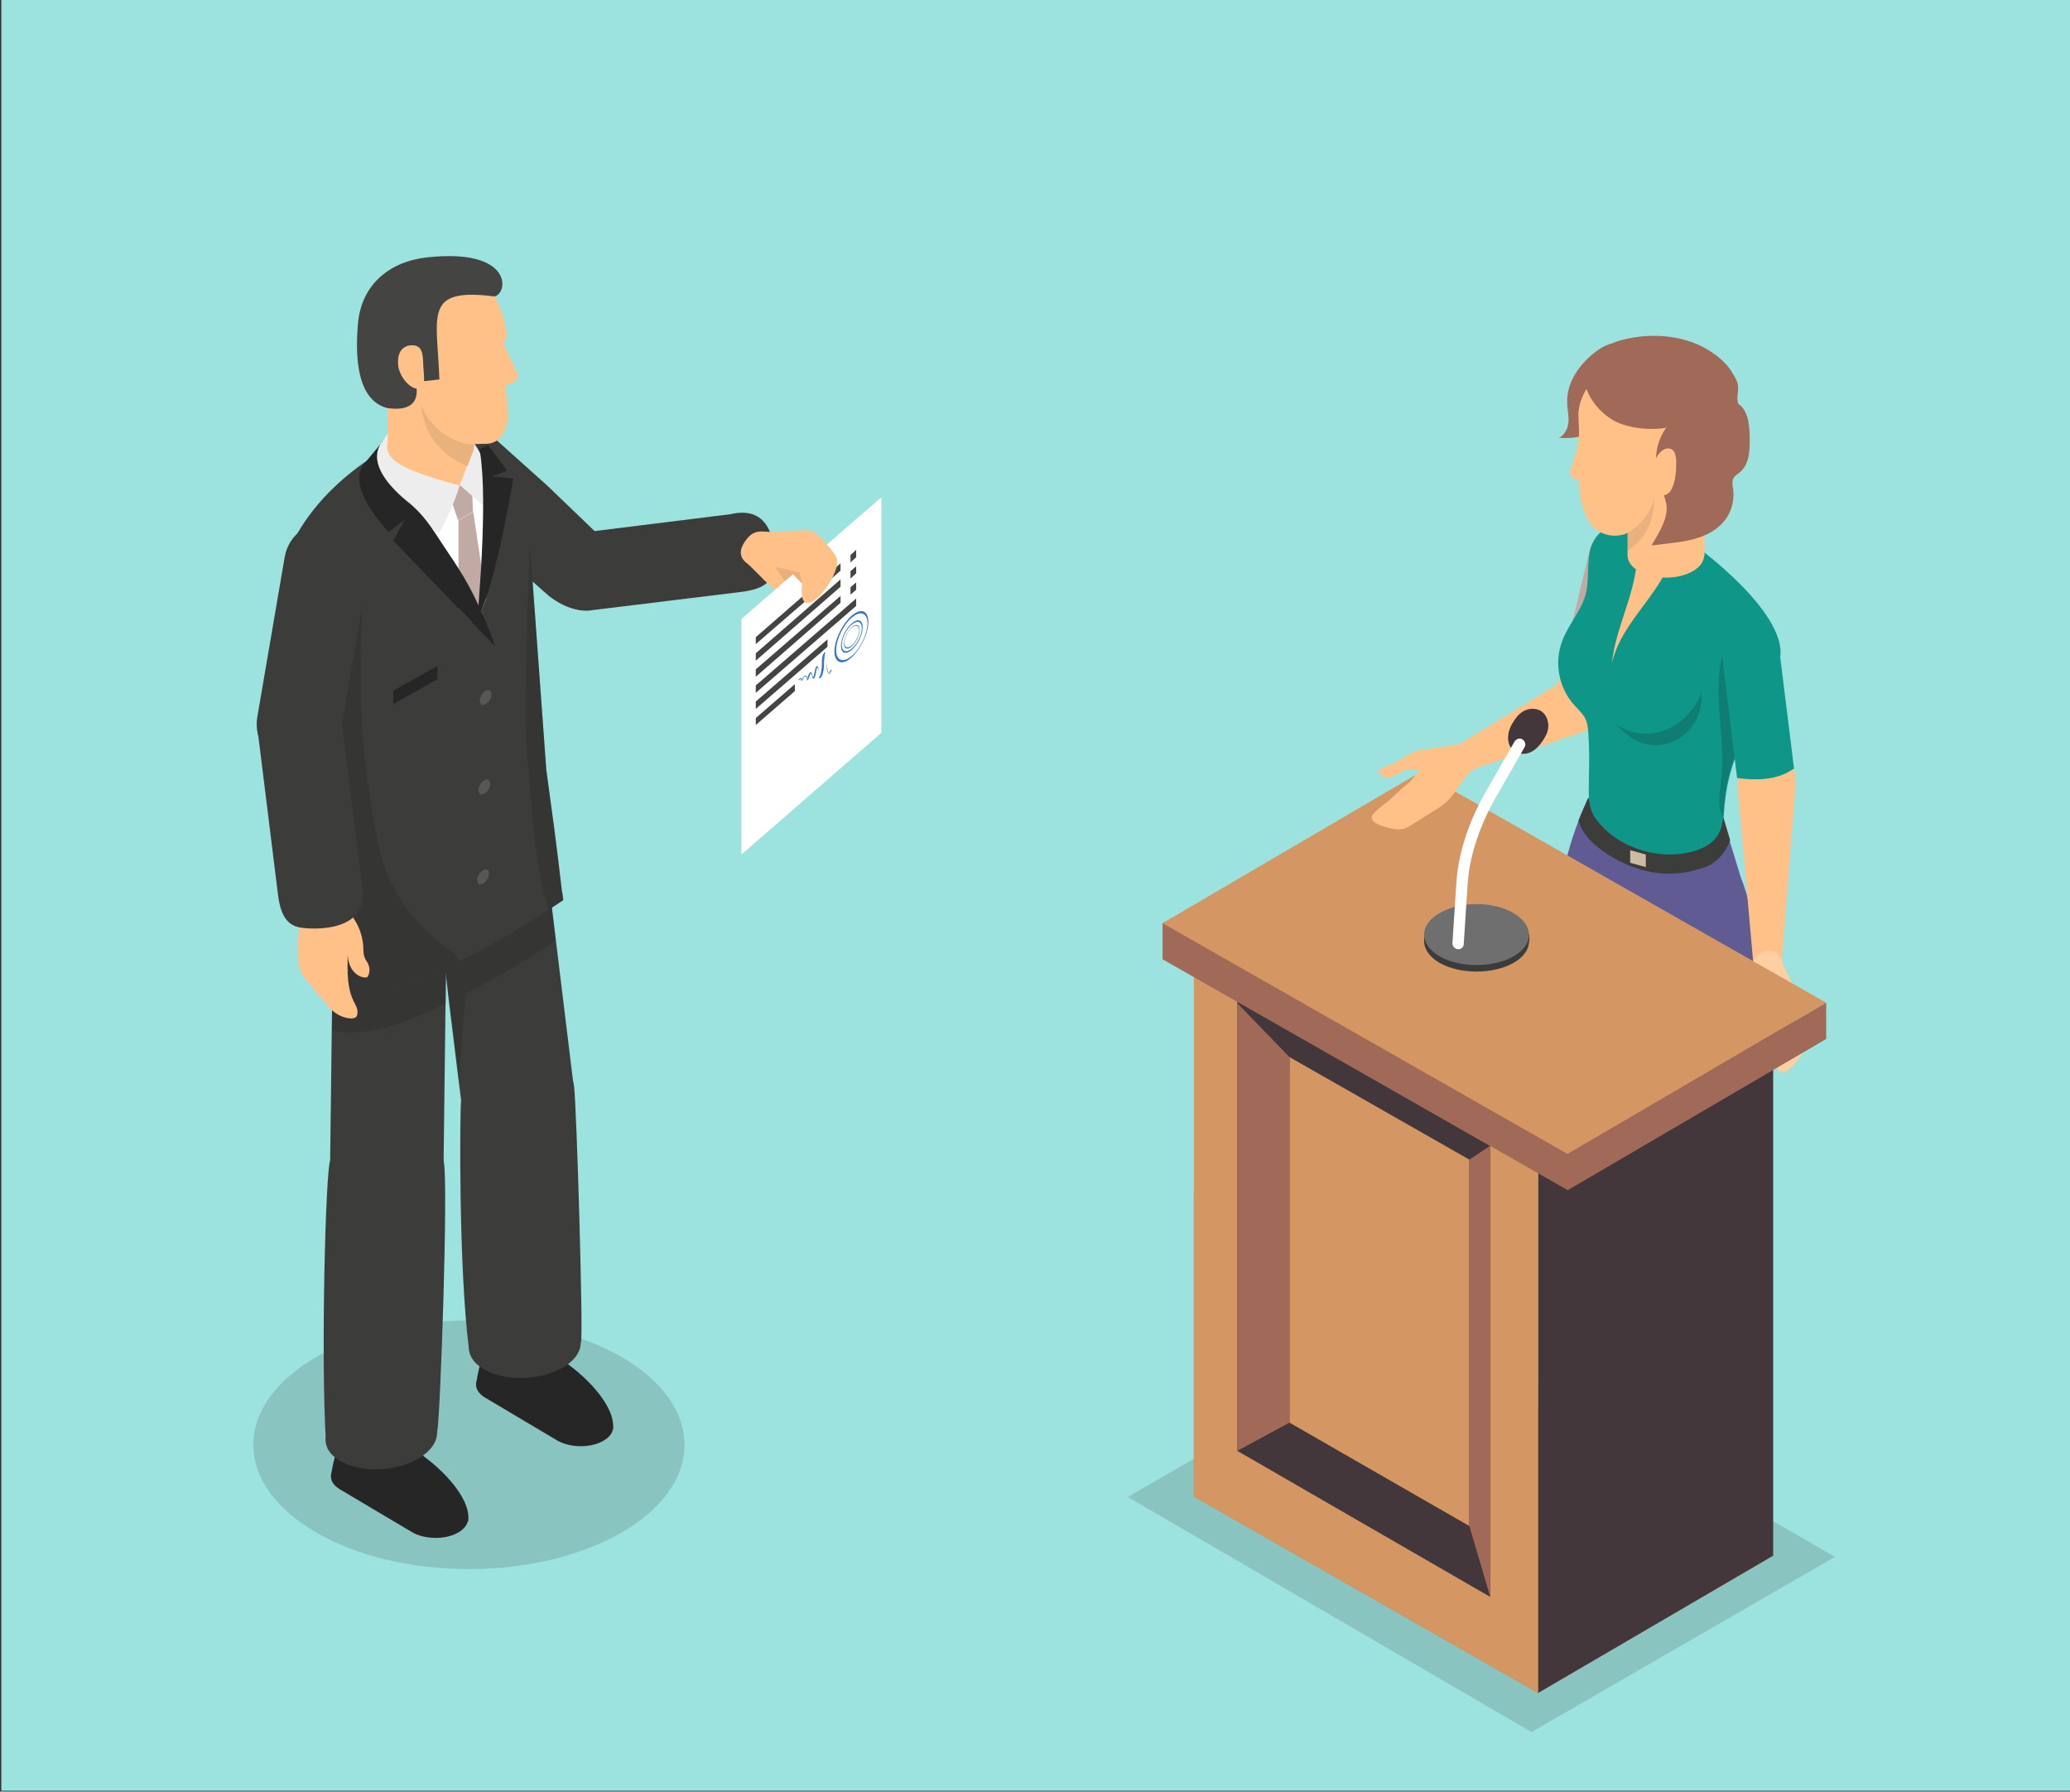 <?xml version="1.0" encoding="utf-8"?>
<!-- Generator: Adobe Illustrator 22.0.0, SVG Export Plug-In . SVG Version: 6.00 Build 0)  -->
<svg version="1.1" xmlns="http://www.w3.org/2000/svg" xmlns:xlink="http://www.w3.org/1999/xlink" x="0px" y="0px"
	 viewBox="0 0 476.3 412.2" style="enable-background:new 0 0 476.3 412.2;" xml:space="preserve">
<rect x="0" y="0" width="476.3" height="412.2" fill="#333333" stroke="none"/>
<style type="text/css">
	.st0{fill:#9CE2DE;}
	.st1{opacity:0.15;fill:#1D1D1B;}
	.st2{fill:#3C3C3B;}
	.st3{fill:#262626;}
	.st4{opacity:0.2;fill:#1D1D1B;}
	.st5{fill:#FFFFFF;}
	.st6{fill:#C1AAA4;}
	.st7{fill:#EDEDED;}
	.st8{fill:#575756;}
	.st9{fill:#FFC187;}
	.st10{fill:#444443;}
	.st11{fill:#2F79C6;}
	.st12{opacity:0.1;fill:#1D1D1B;}
	.st13{opacity:0.1;fill:#21211F;}
	.st14{opacity:0.15;}
	.st15{fill:#1D1D1B;}
	.st16{fill:#615B93;}
	.st17{fill:#94211B;}
	.st18{fill:#E6332A;}
	.st19{fill:#006A85;}
	.st20{fill:#0E9688;}
	.st21{fill:#FFCEA1;}
	.st22{fill:#CBBBA0;}
	.st23{fill:#B17F4A;}
	.st24{fill:#44373C;}
	.st25{fill:#D49763;}
	.st26{fill:#A16958;}
	.st27{fill:#706F6F;}
</style>
<g id="Capa_2">
	<rect x="0.3" class="st0" width="476" height="412"/>
</g>
<g id="Capa_1">
	<g>
		<ellipse class="st1" cx="107.9" cy="332.4" rx="49.6" ry="28.6"/>
		<g>
			<path class="st2" d="M176.7,121.4c2,3.7,1.3,9.2,1.3,9.2c-0.3,3.6-2.7,5-7.6,5.6l-34.3,4.2c-0.4,0.1-0.8,0.1-1.3,0.1
				c0,0-0.1,0-0.1,0c-4.4-0.1-8.1-3.4-8.7-7.9c-0.2-1.9,0.1-3.7,0.9-5.2c0.2-0.3,0.3-0.6,0.5-0.9c1.4-2.1,3.7-3.6,6.4-3.9l1.3-0.2
				l33-4.1C172.8,117.2,175.3,118.9,176.7,121.4z"/>
			<path class="st2" d="M138.6,123.9l-12.7-12.2l-11.5-10.3c-3.9-3.5-9.9-3.2-13.4,0.7c-3.5,3.9-3.2,9.8,0.7,13.3l24.7,21.8
				c7.4,5.5,11.8,2.7,14.4,0C144.3,133.6,142.5,127.4,138.6,123.9z"/>
			<g>
				<path class="st3" d="M78.4,336.6c-3,1.7-3,4.4-0.1,6.1l16.5,9.8c2.9,1.7,7.7,1.8,10.6,0.1l0,0c3-1.7,3-4.4,0.1-6.1l-16.5-9.8
					C86.1,335,81.4,335,78.4,336.6L78.4,336.6z"/>
				<path class="st3" d="M94.3,327.1L82,325.8c-2.7,3.5-5,7.5-5.8,13.6l31.5,10.7c0.8-4.3-4.1-10.5-10-14.9
					C95.2,333.4,96.5,329.5,94.3,327.1z"/>
			</g>
			<g>
				<path class="st3" d="M111.8,315.5c-3,1.7-3,4.4-0.1,6.1l16.5,9.8c2.9,1.7,7.7,1.8,10.6,0.1l0,0c3-1.7,3-4.4,0.1-6.1l-16.5-9.8
					C119.5,313.9,114.7,313.8,111.8,315.5L111.8,315.5z"/>
				<path class="st3" d="M127.6,305.9l-12.2-1.3c-2.7,3.5-5,7.5-5.8,13.6L141,329c0.8-4.3-4.1-10.5-10-14.9
					C128.5,312.3,129.8,308.4,127.6,305.9z"/>
			</g>
			<polygon class="st2" points="132,249.9 106.1,253.1 105.4,247.6 103.3,230.5 102.6,224.3 102.4,222.8 101.5,215.5 99.4,198.4 
				97.7,184.9 123.6,181.7 127,208.9 127.9,216.3 			"/>
			<path class="st4" d="M110.4,210.4c-1.3,3.1-2,6.4-2.5,9.7c-1.8,0.9-3.7,1.8-5.5,2.7l-0.9-7.3c0.4-0.3,0.8-0.5,1.1-0.7
				C105.2,213.4,107.8,211.9,110.4,210.4z"/>
			<path class="st2" d="M129.5,303.7c5.2,2.6,5.5,7.3,0.7,10.5c-4.8,3.2-13,3.8-18.2,1.2c-5.2-2.6-5.5-7.3-0.7-10.5
				C116.1,301.6,124.3,301.1,129.5,303.7z"/>
			<path class="st2" d="M107.9,310.4c-2.4-19-2.1-54.7-1.8-57.3c0.3-2.8,1.9-11.8,4-13.6c3-2.5,6.6-4.9,10.5-4.6
				c4.7,0.3,10.9,10.4,11.5,15.1c0.6,5.2,2.1,56,1.6,58.7c-0.5,2.8-4.8-0.6-7.4,0.5L107.9,310.4z"/>
			
				<rect x="55" y="219.6" transform="matrix(1.228173e-02 -1 1 1.228173e-02 -144.305 319.201)" class="st2" width="68.8" height="26.1"/>
			<path class="st2" d="M129.6,207.1c0,0-1.2,0.8-3.3,2.2c-3.9,2.5-10.8,6.9-18.4,10.8c-0.7,0.4-1.4,0.7-2.2,1.1
				c-1.1,0.6-2.2,1.1-3.4,1.6c-12.8,5.9-25.8,9.3-29,0.4c-0.5-1.3-0.7-3-0.7-4.9L71,179.8l-2.5-57.2c4.4-7.5,11.1-13.9,19.8-19.1
				c14.5-8.7,29.8-0.4,33,14.8c0,0,0,0,0,0c0.4,2,0.6,4.1,0.6,6.4l0.1,1.5l3.7,50.9c1.1,8.1,2.4,17.3,3.6,28c0,0,0,0,0,0
				C129.5,205.7,129.5,206.4,129.6,207.1z"/>
			<path class="st2" d="M96.3,324.4c5.3,2.4,5.7,7.1,1,10.5c-4.7,3.4-12.8,4.2-18.1,1.7c-5.3-2.4-5.7-7.1-1-10.5
				C82.9,322.8,91,322,96.3,324.4z"/>
			<path class="st2" d="M75,331.8c-1.2-19.1-0.1-62.7,1-64.9c1.2-2.5,3-5.2,5.3-6.9c3.1-2.3,6.9-4.5,10.7-4c4.7,0.6,9,6.6,10.1,11.2
				c1.1,4.6-0.8,59.4-1.5,62.1c-0.7,2.7-0.6,2.6-3.3,3.5L75,331.8z"/>
			<path class="st5" d="M99.3,127.3l-3.2-9.8l0-1.4l14.8-9.3l0.5-0.3c2.1,4,1.9,8.6,2.9,14.7c-1.1,5.4-2.3,10.2-3.9,14.6l-0.5,3
				C110,139.1,99.3,127.3,99.3,127.3z"/>
			<polygon class="st6" points="108.8,117.8 105.4,119.7 103,112.6 108.6,110.5 			"/>
			<path class="st7" d="M89.2,99.7c-0.9,1.7-3.4,4.6-4.1,5.9c-0.5,0.8-0.4,1.7-0.1,2.7c0.9,2.9,2.5,4.6,4.9,6.4
				c3.6,2.8,7.3,5.5,11.1,8c2-3.5,3.6-7.2,4.8-11.1c2.1,1.8,4.1,3.6,6.2,5.4c0.3-3.2,0.4-6.4-0.3-9.5c-0.8-3.1-2.5-6.1-5.2-7.8
				c-2.4-1.5-5.3-1.9-8-1.6c-2.8,0.2-5.4,1.1-8.1,1.9C89.7,100.3,89.5,99.2,89.2,99.7z"/>
			<path class="st6" d="M110.7,140.6c0.1,0.3,0.3,0.6,0.4,0.9l-2.5,1.7l-3.1-3.2l0-9.2l0-11.1l3.4-1.9l1.9,12.7l1.1,7.3L110.7,140.6
				z"/>
			<path class="st3" d="M88.1,101.5l-0.4,0.5C87.9,101.7,88,101.5,88.1,101.5z"/>
			<path class="st3" d="M113.9,148.7l-5.3-5.5l-3.1-3.2l-9-9.4l-6-6.2l2.6-4.8l-3.7,2.8c-6.1-6.7-8.7-12.8-5.1-16.3l3.4-4.1
				c-1,1.4-3.2,5.9,6.3,13.6c0.8,0.6,1.5,1.3,2.2,2c2.8,2.9,4.6,6.2,8.6,12.1c0.2,0.4,0.5,0.7,0.7,1.1c1.8,2.8,3.4,5.8,4.6,8.5
				c0.2,0.5,0.4,0.9,0.6,1.3c0.1,0.3,0.3,0.6,0.4,0.9C112.9,145.5,113.9,148.5,113.9,148.7z"/>
			<path class="st3" d="M118.1,110.1c0,0-0.9,5.3-2.2,11.7c-1.1,5.4-2.6,11.5-4.1,16l-1.1,2.8c-0.3,0.6-0.6,1.2-0.9,1.7
				c0.1-1,0.2-2,0.3-3c0.2-2.8,0.4-5.7,0.6-8.7c0.5-8.8,0.7-17.9,0.1-23.7c-0.1-1.4-0.3-2.7-0.5-3.6l2-0.9l4.4,5.9l-3.7,1.4
				C114,109.6,118.1,110.1,118.1,110.1z"/>
			<path class="st4" d="M127.9,216.3l-0.9-7.5c-3.8,2.5-11.1,7.1-19.1,11.3c-0.8,0.4-1.7,0.9-2.5,1.3c-0.1,0-0.2,0.1-0.3,0.1
				c-0.7,0.4-1.5,0.7-2.2,1.1c-0.1,0-0.1,0-0.2,0.1c-0.1,0-0.1,0.1-0.2,0.1c-10.2,4.7-20.6,7.8-26,4.3l-0.1,10c3,0.6,6.1,0.5,9.2,0
				c4.5-0.8,8.8-2.5,13-4.4c1.3-0.6,2.7-1.2,4-1.8l0.1-6.6l0.8,6.2l0,0l2.1,17c0.5-6.1,1-12.1,1.5-18.2c0-0.2,0-0.5,0.1-0.7
				c6.8-3.5,13.4-7.3,19.8-11.6C127.2,216.9,127.5,216.6,127.9,216.3z"/>
			<path class="st4" d="M105.7,221.2c-1.1,0.6-2.2,1.1-3.4,1.6c-12.8,5.9-25.8,9.3-29,0.4c-0.5-1.3-0.7-3-0.7-4.9L71,179.8
				c2.3-16.8,6.6-33.4,11.8-49.6c0.9,6.2,0.4,12.5,0.2,18.8c-0.4,14.6,0.8,29.1,3.7,43.4c0.5,2.3,1,4.7,1.8,7
				c2.5,7.3,7.5,13.5,13.6,18.2c1.3,1,2.6,1.9,3.5,3.3C105.6,221,105.7,221.1,105.7,221.2z"/>
			<path class="st2" d="M78.4,168.2c-0.9,5.3-5.9,8.9-11.2,8l0,0c-5.3-0.9-8.9-5.9-8-11.2l6.3-36.8c0.9-5.3,5.9-8.9,11.2-8l0,0
				c5.3,0.9,8.9,5.9,8,11.2L78.4,168.2z"/>
			<path class="st4" d="M129.6,207.1c0,0-1.2,0.8-3.3,2.2c-0.1-0.3-0.2-0.6-0.3-0.9c-2.6-8.8-3.3-18-4.1-27.2l-0.9-11.5
				c-0.3-3.6,0.6-44.9,1-43.6l3.7,50.9c1.1,8.1,2.4,17.3,3.6,28c0,0,0,0,0,0C129.5,205.7,129.5,206.4,129.6,207.1z"/>
			<path class="st8" d="M113.1,159.7c0,0.9-0.6,1.9-1.4,2.3c-0.7,0.4-1.3,0.1-1.3-0.8c0-0.9,0.6-1.9,1.4-2.3
				C112.5,158.5,113.1,158.9,113.1,159.7z"/>
			<path class="st8" d="M112.8,180.3c0,0.9-0.6,1.9-1.4,2.3c-0.7,0.4-1.3,0.1-1.3-0.8c0-0.9,0.6-1.9,1.4-2.3
				C112.2,179.1,112.8,179.5,112.8,180.3z"/>
			<path class="st8" d="M112.5,201c0,0.9-0.6,1.9-1.4,2.3c-0.7,0.4-1.3,0.1-1.3-0.8c0-0.9,0.6-1.9,1.4-2.3
				C112,199.8,112.6,200.1,112.5,201z"/>
			<polygon class="st3" points="100.6,156.3 90.5,162 90.5,158.9 100.7,153.2 			"/>
			<path class="st9" d="M178.9,122.4c-2.8,0.2-4.9-1-6.9,1.4c-1.8,2.2-2.3,4.2,0,5.9c1.4,1.1,6.5,7,8.3,7.1c1,0.1,1.6-0.2,2.6,0.1
				c0.8,0.2,1.6,0.6,2.2,1.2c0.6,0.6,1.6,1,2.2,0.4c0.2-0.2,0.8-1.8-2.6-4.3c-0.7-0.5,5.5,2.4,10.7,5.9c0.9,0.6,3,0.1,1.9-2.2
				c-1.6-2-3.7-3.3-5.9-4.7c0.7-1.1,1.5-3.4,1.3-4.7c-0.3-1.5-4.5-5.7-6-6.4C185.4,121.8,180.2,122.3,178.9,122.4z"/>
			<g>
				<polygon class="st5" points="202.8,114.4 202.8,168.6 170.6,196.6 170.6,142.4 182,132.5 183.8,130.9 				"/>
				<polygon class="st10" points="195.7,129.4 197,128.2 197,126.5 195.7,127.7 				"/>
				<polygon class="st10" points="173.9,148.2 193.4,131.3 193.4,129.6 173.9,146.6 				"/>
				<polygon class="st10" points="195.7,133.1 197,131.9 197,130.3 195.7,131.4 				"/>
				<polygon class="st10" points="173.9,152 193.4,135 193.4,133.3 173.9,150.3 				"/>
				<polygon class="st10" points="195.7,136.8 197,135.7 197,134 195.7,135.1 				"/>
				<polygon class="st10" points="173.9,155.7 193.4,138.7 193.4,137.1 173.9,154 				"/>
				<polygon class="st10" points="173.9,159.4 197,139.4 197,137.7 173.9,157.7 				"/>
				<polygon class="st10" points="173.9,163.1 190.4,148.8 190.4,147.1 173.9,161.4 				"/>
				<polygon class="st10" points="173.9,166.8 182.9,159 182.9,157.4 173.9,165.2 				"/>
				<path class="st11" d="M192,149.9c0-2.7,1.8-6.3,3.9-8.2c2.2-1.9,3.9-1.3,3.9,1.4c0,2.7-1.8,6.3-3.9,8.2
					C193.8,153.2,192,152.5,192,149.9z M192.4,149.6c0,2.4,1.6,3,3.6,1.3c2-1.7,3.6-5.1,3.6-7.5c0-2.4-1.6-3-3.6-1.3
					C194,143.8,192.4,147.2,192.4,149.6z"/>
				<path class="st11" d="M193.5,148.6c0-1.7,1.1-4,2.5-5.2c1.4-1.2,2.5-0.8,2.5,0.9c0,1.7-1.1,4-2.5,5.2
					C194.6,150.7,193.5,150.3,193.5,148.6z M193.7,148.4c0,1.5,1,1.9,2.3,0.8c1.3-1.1,2.3-3.2,2.3-4.7c0-1.5-1-1.9-2.3-0.8
					C194.7,144.8,193.7,146.9,193.7,148.4z"/>
				<path class="st11" d="M194.2,148.1c0-1.2,0.8-2.9,1.8-3.8c1-0.9,1.8-0.6,1.8,0.6c0,1.2-0.8,2.9-1.8,3.8
					C195,149.6,194.2,149.3,194.2,148.1z M194.3,147.9c0,1.1,0.7,1.4,1.7,0.6c0.9-0.8,1.7-2.4,1.7-3.5c0-1.1-0.7-1.4-1.7-0.6
					C195.1,145.2,194.3,146.8,194.3,147.9z"/>
				<path class="st11" d="M190.8,155.1c0.2-0.2,0.4-0.6,0.5-0.8c0.1-0.1,0.1-0.2,0-0.2c0,0-0.1,0-0.2,0.1c-0.1,0.3-0.3,0.6-0.5,0.6
					c-0.1,0-0.2,0-0.2-0.2c-0.2-0.5-0.2-1.3-0.1-2l0-0.2c0-0.8,0-1.7-0.3-2.2c-0.1-0.2-0.3-0.1-0.4,0c-0.1,0.1-0.2,0.4-0.3,0.6
					c-0.2,0.7-0.2,1.4-0.2,2.1c0,0.8-0.1,1.5-0.3,2.3c-0.1,0.2-0.2,0.5-0.3,0.6c-0.1,0.1-0.1-0.1-0.1-0.2c0-0.2,0-0.5,0-0.7
					c0-0.6,0-1.3-0.3-1.6c0,0-0.1-0.1-0.1-0.1c-0.1,0-0.1,0.1-0.2,0.2c-0.1,0.2-0.2,0.4-0.2,0.5c-0.1,0.3-0.1,0.6-0.2,0.9
					c-0.1,0.4-0.1,0.7-0.3,1.1c0,0,0,0,0,0.1c0,0,0,0,0-0.1c0-0.1,0-0.2-0.1-0.3c-0.1-0.3-0.1-0.7-0.3-0.9c-0.1-0.1-0.2,0-0.4,0.1
					c-0.1,0.1-0.1,0.2-0.2,0.3c-0.1,0.2-0.1,0.4-0.2,0.6c0,0.1-0.1,0.3-0.1,0.4c0-0.1,0-0.3-0.1-0.4c-0.1-0.2-0.2-0.3-0.4-0.3
					c-0.2,0.1-0.5,0.4-0.7,0.8l0,0c0,0,0,0.1-0.1,0.2c0-0.2-0.1-0.3-0.2-0.4c-0.2,0-0.4,0.1-0.5,0.3c-0.1,0.1-0.1,0.2-0.1,0.2
					c0,0.1,0.1,0,0.2-0.1c0.1-0.1,0.2-0.2,0.3-0.2c0.1,0,0.1,0.1,0.1,0.3c0,0.1,0,0.1,0.1,0.1c0,0,0.1,0,0.2-0.1
					c0.1-0.1,0.2-0.3,0.3-0.5l0,0c0.1-0.2,0.3-0.4,0.4-0.4c0.1,0,0.2,0,0.3,0.2c0.1,0.2,0.1,0.4,0.1,0.6l0,0.2l0.2-0.2
					c0.2-0.3,0.3-0.6,0.4-0.9c0.1-0.2,0.1-0.3,0.2-0.5c0-0.1,0-0.1,0-0.1c0,0,0.1,0,0.1,0c0.2,0.1,0.2,0.5,0.3,0.8
					c0,0.1,0,0.2,0.1,0.3c0.1,0.2,0.2,0.1,0.3,0.1c0.1-0.1,0.2-0.2,0.2-0.4c0.2-0.4,0.2-0.8,0.3-1.2c0-0.3,0.1-0.5,0.2-0.8
					c0-0.1,0.1-0.2,0.1-0.2c0,0,0,0,0,0c0.2,0.3,0.3,0.9,0.3,1.5c0,0.2,0,0.5,0,0.7c0,0.4,0.2,0.4,0.3,0.3c0.3-0.1,0.5-0.6,0.6-1
					c0.3-0.9,0.3-1.7,0.3-2.5c0-0.6,0.1-1.3,0.2-2c0-0.2,0.1-0.2,0.1-0.3c0,0,0.1,0,0.1,0c0.3,0.4,0.3,1.3,0.3,2l0,0.2
					c0,0.8,0,1.6,0.2,2.1c0,0.1,0.1,0.3,0.4,0.2C190.6,155.2,190.7,155.1,190.8,155.1z"/>
			</g>
			<path class="st9" d="M192.6,128.7c-0.2-1.4-3.6-4.9-5.4-6.1c-2.1,3.9-11.2,3.8-2.6,11.7C183.2,145.1,193.3,133.4,192.6,128.7z"/>
			<path class="st12" d="M184.6,134.3L184.6,134.3l-2-2.1c-1,0.7-1,0.7-2,1.5c-0.7-0.9-1.7-2.3-2.2-3.3l5.6,1.3L184.6,134.3z"/>
			<path class="st9" d="M68.6,220.3c0.1,1.2,0.2,2.4,0.7,3.5c0.4,0.8,0.9,1.4,1.5,2.1c1.4,1.7,2.8,3.4,4.3,5.1
				c0.4,0.5,0.9,1,1.4,1.5c1.1,1,2.6,1.7,4.1,1.8c0.5,0,1,0,1.3-0.3c0.2-0.2,0.3-0.4,0.3-0.6c0.3-1.1-0.4-2.2-0.9-3.2
				c-0.9-1.9-1.2-4-1.3-6.1c-0.1-2.1,0.1-4.2-0.1-6.3c0,1.5,0.1,3.1,0.7,4.5c0.6,1.4,2,2.6,3.5,2.6c0.1,0,0.3,0,0.4-0.1
				c0.1-0.1,0.2-0.2,0.2-0.3c0.4-0.8,0.4-1.7,0.1-2.5c-0.2-0.6-0.7-1.1-0.9-1.7c-0.3-0.8-0.3-1.6-0.3-2.4c-0.2-3.4-1.7-6.6-4.2-8.9
				c-0.5-0.4-1-0.9-1.5-1.2c-1.4-0.7-3-0.8-4.5-0.6c-0.3,0-0.7,0.1-1,0.2c-0.2,0.1-0.4,0.3-0.6,0.5c-1.6,1.5-2.5,3.7-2.9,5.8
				C68.4,215.8,68.5,218.1,68.6,220.3z"/>
			<path class="st2" d="M83.2,202.9c2.8,12.7-13.3,10.6-13.3,10.6c-3.9-0.3-5.4-2.9-6-8.2l-4.6-37.1c-0.7-5.3,3.1-10.2,8.5-10.8l0,0
				c5.3-0.7,10.2,3.1,10.8,8.5L83.2,202.9z"/>
			<g>
				<path class="st9" d="M108.6,104.5c-0.4,0.8-2.8,7.2-2.9,7.2c-4.2-1.2-9.8-2.6-13.7-4.9c-3.9-2.2-3.9-5.9,0-8.1
					c0.9-0.5,1.9-0.9,3-1.2c0.6-0.2,1.2-0.3,1.8-0.4c0.3,0,0.6-0.1,0.9-0.1c0.5,0,1-0.1,1.5-0.1c2.5,0,5.1,0.6,7,1.7
					c1.3,0.8,2.2,1.7,2.6,2.7c0.1,0.2,0.2,0.5,0.2,0.8C109.1,102.9,109,103.7,108.6,104.5z"/>
				<rect x="89.2" y="77.1" class="st9" width="19.9" height="25.7"/>
				<path class="st13" d="M109,102.2c0.2,0.8,0,1.6-0.4,2.3c-0.4,0.8-0.3,1.5-1.1,2.8c-5-2.2-8.6-6-9.8-10.2
					c-0.4-1.2-0.6-2.5-0.8-3.9h0l13.3,1.3l0.6,7.5L109,102.2z"/>
				<g>
					<path class="st9" d="M117.9,88.1l-1.6,0.6c0.1,1.2,0.6,6.2,0.6,6.2c0.1,3-1.2,7-4.8,7.2l-1.1,0l-2,0.1l-0.7,0
						c-2.8-0.1-6.5-2-9.1-5.1c-0.9-1.1-1.7-2.4-2.2-3.8c-0.4-1.2-0.7-2.4-0.8-3.8h-0.3c-2.9,0.1-7.8,2.4-9,0
						c-1.7-3.4-2.6-6.9-3-10.7c-0.1-1.6-0.1-2.1,0-3.4c1.3-13.1,10.5-13.7,16.3-14.1c5.2-0.2,10.4,1.9,13.6,7
						c1.4,2.3,2.4,5.2,2.8,8.8c-0.3,1.2-0.7,2.1-0.7,2.1l3,6.3C119.5,86.5,119,87.7,117.9,88.1z"/>
					<path class="st10" d="M89.2,93.9c11.9,1.6,4.3-11.3,4.3-11.3s3,4,4,5.1c1.9-0.2,1.9-0.2,3.6-0.4c-0.5-14.8-3.8-21.2,12.7-19.1
						c3.2-0.8,4.2-11.1-15.4-9c-8.7,0.9-15.1,6.2-16,14.9C81.6,82.6,82.3,92.2,89.2,93.9z"/>
					<path class="st9" d="M91.6,83.9c0.2,2.7,2.8,5.7,4.6,5.5c1.8-0.1,1.4-2.3,1.2-5.1c-0.1-1.8,0.1-4.4-1.9-4.8
						C93.8,79.2,91.3,79.9,91.6,83.9z"/>
				</g>
			</g>
		</g>
	</g>
	<g class="st14">
		<polygon class="st15" points="259.5,344.4 352.4,398.5 422.2,358.2 329.2,304.2 		"/>
	</g>
	<g>
		<path class="st16" d="M356.6,264.9l0.5,4.4c0,0.1,0,0.2,0,0.4v0c0,0,0,0,0,0c0.6,3.9,3.9,6.8,7.9,6.8h0.1c4,0,7.4-3,7.9-6.9v0
			c0-0.2,0-0.3,0.1-0.5l1.7-18.5l1.6-12.3v0l4.9-37.4l0.4-3.3c0.2-0.4,0.3-0.7,0.3-1c0.4-2.1-0.7-4-2.5-5.7c-4.7-4.4-14-7.2-14-7.2
			v0c-0.8,1.7-1.6,3.4-2.3,5.2C355.5,208.7,355.9,236.7,356.6,264.9z"/>
		<g>
			<polygon class="st17" points="364.2,346.7 368.1,346.9 367.8,351.6 364.2,349.4 			"/>
			<path class="st9" d="M363.9,348.2c-1,0.9-2,1.8-3.2,2.5c-1.2,0.7-2.6,1-3.9,0.8c-0.7-0.1-1.3-0.4-1.7-1c-0.4-0.6-0.4-1.3-0.2-2
				c0.3-1.4,1-2.7,1.7-4c2.1-3.8,3.8-7.9,5.1-12c0.1-0.3,0.2-0.6,0.4-0.9c0.2-0.2,0.5-0.3,0.8-0.4c1.9-0.6,4-1.2,5.9-0.4
				c0.2,0.1,0.3,0.2,0.4,0.3c0.2,0.2,0.2,0.4,0.3,0.7c0.2,0.9,0.7,1.7,1,2.6c1.1,2.8,0.6,6.2-1.2,8.7c-0.7,1-1.6,1.8-2.5,2.6
				C365.9,346.5,364.9,347.3,363.9,348.2z"/>
			<path class="st18" d="M371.4,349c-1.2,0.8-2.5,1.7-3.6,2.6c0.1-1.6,0.2-3.2,0.3-4.7c-2.3,1.8-3,5-4.7,7.4
				c-2.6,3.7-7.4,5.2-11.9,5.2c-1.1,0-2.3-0.1-3.2-0.7c-0.2-0.1-0.3-0.3-0.4-0.5c-0.1-0.3,0.1-0.5,0.2-0.8c3.1-5.4,6.4-10.8,10-15.9
				c-0.8,1.6-1.3,3.4-1.7,5.1c-0.2,0.7-0.2,1.6,0.3,2.1c0.4,0.4,1.1,0.4,1.7,0.2c1.5-0.4,2.7-1.4,3.8-2.3c0.9-0.8,1.8-1.5,2.7-2.3
				c0.8-0.7,1.7-1.4,2.4-2.2c2.4-2.8,3-6.8,2.3-10.4c2.5,2.2,3.8,5.7,3.1,9c-0.2,1.2-0.7,2.3-1,3.5
				C371.4,345.9,371.4,347.4,371.4,349z"/>
		</g>
		<path class="st19" d="M361.3,333.6c1.6,3.3,7.6,2.6,8.1-1.6c4.5-23.5,7.1-45,3.7-61.5c0-4.4-3.6-8-8-8h-0.2c-4.4,0-8,3.6-8,8
			L361.3,333.6z"/>
	</g>
	<g>
		<path class="st16" d="M373.9,191.7l0.1,2.4l0.3,4.9l2.2,39.3l2.2,39.1l0.5,4.4c0,0.1,0,0.2,0,0.4v0c0,0,0,0,0,0
			c0.6,3.9,3.9,6.8,7.9,6.8h0.1c4,0,7.4-3,7.9-6.9c0,0,0,0,0,0c0-0.2,0-0.3,0.1-0.5l1.7-18.5l2.9-26.9c3.4-8,6.6-19.4,0.7-34.5
			l-2.5-8.2l-1.6-5.4l-16.9,2.8L373.9,191.7z"/>
		<g>
			<polygon class="st17" points="386.3,359.2 390.2,359.4 389.9,364.1 386.3,361.9 			"/>
			<path class="st9" d="M386,360.7c-1,0.9-2,1.8-3.2,2.5c-1.2,0.7-2.6,1-3.9,0.8c-0.7-0.1-1.3-0.4-1.7-1c-0.4-0.6-0.4-1.3-0.2-2
				c0.3-1.4,1-2.7,1.7-4c2.1-3.8,3.8-7.9,5.1-12c0.1-0.3,0.2-0.6,0.4-0.9c0.2-0.2,0.5-0.3,0.8-0.4c1.9-0.6,4-1.2,5.9-0.4
				c0.2,0.1,0.3,0.2,0.4,0.3c0.2,0.2,0.2,0.4,0.3,0.7c0.2,0.9,0.7,1.7,1,2.6c1.1,2.8,0.6,6.2-1.2,8.7c-0.7,1-1.6,1.8-2.5,2.6
				C388,358.9,387,359.8,386,360.7z"/>
			<path class="st18" d="M393.5,361.5c-1.2,0.8-2.5,1.7-3.6,2.6c0.1-1.6,0.2-3.2,0.3-4.7c-2.3,1.8-3,5-4.7,7.4
				c-2.6,3.7-7.4,5.2-11.9,5.2c-1.1,0-2.3-0.1-3.2-0.7c-0.2-0.1-0.3-0.3-0.4-0.5c-0.1-0.3,0.1-0.5,0.2-0.8c3.1-5.4,6.4-10.8,10-15.9
				c-0.8,1.6-1.3,3.4-1.7,5.1c-0.2,0.7-0.2,1.6,0.3,2.1c0.4,0.4,1.1,0.4,1.7,0.2c1.5-0.4,2.7-1.4,3.8-2.3c0.9-0.8,1.8-1.5,2.7-2.3
				c0.8-0.7,1.7-1.4,2.4-2.2c2.4-2.8,3-6.8,2.3-10.4c2.5,2.2,3.8,5.7,3.1,9c-0.2,1.2-0.7,2.3-1,3.5
				C393.5,358.3,393.5,359.9,393.5,361.5z"/>
		</g>
		<path class="st19" d="M383.4,346c1.6,3.3,7.6,2.6,8.1-1.6c3.9-24.3,8.8-49.4,3.7-61.5c0-4.4-3.6-8-8-8h-0.2c-4.4,0-8,3.6-8,8
			L383.4,346z"/>
	</g>
	<path class="st9" d="M359,154.9c3,4.1,6.6,7.8,11.6,8.6c-1.2,2.7-4.2,4.3-7.2,3.8l-0.1,0c-3.6-0.7-5.9-4.1-5.2-7.7L359,154.9z"/>
	<path class="st6" d="M359,154.9l6.9-28.9c0.7-3.6,11.7,4,11,7.6l-5.9,28.5c-0.1,0.5-0.3,1-0.5,1.4C365.7,162.7,362.1,159,359,154.9
		z"/>
	<path class="st9" d="M335.7,171.3l3.3,5.7l28.1-9.6c3.3-1.4,4.9-5.3,3.4-8.6l-0.1-0.1c-1.4-3.3-5.3-4.9-8.6-3.4L335.7,171.3z"/>
	<path class="st20" d="M362.3,162.3c0.8,0.9,1.7,1.7,2.3,2.7c0.7,1.2,0.8,2.6,0.9,4c0.2,3.3,0.2,6.7,0.1,10c0,0.3,0,0.7,0,1
		c-0.1,2.7-0.1,5.5,1.2,7.8c0.5,0.9,1.2,1.7,2,2.5c5.1,5.1,12.9,7.4,20,5.9c2.6-0.6,5.4-1.8,6.7-4.2c0.7-1.2,0.9-2.6,1.1-4
		c0.1-0.8,0.1-1.6,0.2-2.4c0-0.3,0-0.6,0.1-0.9c0.6-6.3,2.7-12.5,6.1-17.8c0.1-0.2,0.2-0.3,0.3-0.5c2.4-3.6,6.4-11.9,6.4-16.3
		c0-10.8-21.1-26.1-23.7-27.3c-3.2-1.4-6.5-2.8-10-2.9c-3.5-0.1-7.2,1.2-9.1,4.2c-2.2,3.6-1,8.4-2,12.5c-1,3.9-4,7-5.4,10.8
		C357.5,152.4,358.7,158.4,362.3,162.3z"/>
	<path class="st4" d="M377.4,170.8c3.3,1.3,7.4,0.6,10.1-1.7c2.8-2.3,4.3-6,4-9.6c-1.5,3.7-4.4,6.9-8.2,8.4
		c-3.7,1.5-8.2,1.1-11.5-1.3C373.5,168.4,375.3,170,377.4,170.8z"/>
	<path class="st4" d="M396.1,178.7c-0.3,3.1-1.1,6.5,0.3,9.3c0.1-0.8,0.1-1.6,0.2-2.4c0.5-6.6,2.6-13.1,6.2-18.6
		c-0.2-0.8-0.3-1.6-0.5-2.3c-1.1-5.4-2.3-11.1-5.5-15.5C393.6,158.5,397.1,168.8,396.1,178.7z"/>
	<path class="st9" d="M412.8,176.7l0.3,2.4c0.5,3.6-2,6.9-5.6,7.4l-0.1,0c-3.6,0.5-6.9-2-7.4-5.6l-0.2-2
		C404.2,179.6,409.1,179.4,412.8,176.7z"/>
	<path class="st9" d="M403.4,221.3l6.6-0.5l3.1-39.5c0.2-3.6-2.6-6.7-6.3-6.9l-0.1,0c-3.6-0.2-6.7,2.6-6.9,6.3L403.4,221.3z"/>
	<g>
		<g>
			<path class="st9" d="M403.4,221.3c0.7-2.7,5.8-3.9,6.7-0.1c0.7,2.9,3,5.5,3.8,8.4c0.4,1.3,0.5,2.7,0.7,4.1
				c0.2,1.9,0.4,3.8,0.6,5.6c0.1,0.6,0.1,1.2,0,1.8c-0.1,0.5-0.3,0.9-0.6,1.4c-0.5,0.9-3.3,4.6-4.7,4.2c-1,0.4-1.6-3.5-2.2-5.5
				c-0.6-2.2-1-3.1-1.5-5.3c-0.5-2.2-2.1-4-2.7-6.2c-0.3-1.2-0.3-2.4-0.4-3.7C403.1,224.4,403,222.9,403.4,221.3z"/>
			<path class="st9" d="M400.6,234.4c0.2,2,0.1,4-0.1,5.9c0.6,0.5,1.6,0.3,2.2-0.3c0.5-0.6,0.6-1.5,0.6-2.3c0-0.8-0.1-1.6,0-2.4
				c0.3-1.8,1.6-3.2,2.3-4.9c0.6-1.6,0.6-3.4,0.6-5.1c0-1,0-2.1-0.3-3.1c-0.3-1-1.6-0.4-2.5-0.8c-1,3-1.3,4.5-2.3,7.5
				c-0.3,0.9-0.6,1.8-0.6,2.7C400.4,232.5,400.5,233.4,400.6,234.4z"/>
		</g>
		<g>
			<path class="st21" d="M403.4,221.3c0.7-2.7,5.8-3.9,6.7-0.1c0.7,2.9,3,5.5,3.8,8.4c0.4,1.3,0.5,2.7,0.7,4.1
				c0.2,1.9,0.4,3.8,0.6,5.6c0.1,0.6,0.1,1.2,0,1.8c-0.1,0.5-0.3,0.9-0.6,1.4c-0.5,0.9-3.3,4.6-4.7,4.2c-1,0.4-1.6-3.5-2.2-5.5
				c-0.6-2.2-1-3.1-1.5-5.3c-0.5-2.2-2.1-4-2.7-6.2c-0.3-1.2-0.3-2.4-0.4-3.7C403.1,224.4,403,222.9,403.4,221.3z"/>
			<path class="st21" d="M400.6,234.4c0.2,2,0.1,4-0.1,5.9c0.6,0.5,1.6,0.3,2.2-0.3c0.5-0.6,0.6-1.5,0.6-2.3c0-0.8-0.1-1.6,0-2.4
				c0.3-1.8,1.6-3.2,2.3-4.9c0.6-1.6,0.6-3.4,0.6-5.1c0-1,0-2.1-0.3-3.1c-0.3-1-1.6-0.4-2.5-0.8c-1,3-1.3,4.5-2.3,7.5
				c-0.3,0.9-0.6,1.8-0.6,2.7C400.4,232.5,400.5,233.4,400.6,234.4z"/>
		</g>
	</g>
	<path class="st2" d="M363.2,188.8c0.5,1.6,1.4,3.1,2.5,4.3c2.3,2.6,12.3,10.4,24.3,7.1c1.1-0.3,2.3-0.6,3.3-1.1
		c2.3-1.2,3.9-3.4,4.8-5.8l-1.6-5.4c-0.1,1.4-0.4,2.8-1.1,4c-1.3,2.4-4.1,3.6-6.7,4.2c-2.2,0.5-4.4,0.6-6.6,0.4
		c-2.8-0.3-5.6-1.1-8.1-2.4c-2-1-3.8-2.3-5.3-3.9c-0.7-0.7-1.4-1.6-2-2.5c-0.7-1.3-1-2.8-1.2-4.3C364.7,185.2,363.9,187,363.2,188.8
		z"/>
	<path class="st4" d="M374.7,228.1c-0.3-2.5-0.4-5-1.5-7.2c-1.5-3-4.6-5.2-5.3-8.5c1.8,1.9,3.4,4,5.6,5.4c2.2,1.4,5.1,2,7.4,0.7
		c-1.8,0.9-2.4,3.2-2.7,5.2c-0.9,5.3-0.9,9.2-1.6,14.7L374.7,228.1z"/>
	<polygon class="st22" points="375.1,198.5 378.7,199.5 378.7,196.6 375.1,195.6 	"/>
	<path class="st20" d="M402,144.6l0.1,0c3.6-0.5,6.9,2,7.4,5.6l3.3,26.6c-3.7,2.7-8.6,2.8-13.1,2.2l-3.3-26.9
		C395.9,148.4,398.4,145.1,402,144.6z"/>
	<path class="st9" d="M370.9,152.6c0.8-7.9,5-15.2,5.7-23.1c1.8,0.7,3.6,1.3,5.4,2c0.4,0.1,0.8,0.3,1,0.6
		C379.2,139.1,372.6,144.8,370.9,152.6z"/>
	<polygon class="st23" points="274.7,274.6 408,357.9 353.9,389.5 274.7,344.3 	"/>
	<polygon class="st24" points="353.9,255.3 353.9,389.5 408,357.9 408,223.7 	"/>
	<polygon class="st25" points="274.7,224.6 353.9,269.8 353.9,389.5 274.7,344.3 	"/>
	<g>
		<polygon class="st24" points="284.7,230.3 284.7,333.8 342.9,367.4 342.9,263.6 		"/>
		<polygon class="st25" points="338.1,266.8 296.7,243.2 296.7,327.3 338.1,351.1 		"/>
		<polygon class="st26" points="284.7,333.8 296.7,327.3 296.7,243.2 284.7,230.8 		"/>
		<polygon class="st26" points="342.9,367.4 338.1,351.1 338.1,266.8 342.9,263.6 		"/>
	</g>
	<polygon class="st26" points="267.5,212.4 267.5,220.7 360.7,273.8 420.2,239 326.9,185.9 	"/>
	<polygon class="st25" points="267.5,212.4 360.7,265.5 420.2,230.7 326.9,177.6 	"/>
	<polygon class="st26" points="360.7,273.8 420.2,239 420.2,230.7 360.7,265.5 	"/>
	<path class="st9" d="M335.7,171.3c2.7-0.6,6,3.5,3,6c-2.3,1.9-3.6,5.1-5.9,7.2c-1,0.9-2.2,1.7-3.4,2.4c-1.6,1-3.2,2-4.8,3
		c-0.5,0.3-1,0.6-1.6,0.8c-0.5,0.1-1,0.1-1.5,0.1c-1,0-5.6-1-5.8-2.4c-0.8-0.8,2.4-3,4-4.3c1.7-1.5,2.3-2.3,4.1-3.7
		c1.8-1.4,2.7-3.7,4.4-5.1c0.9-0.8,2-1.3,3.1-2C332.8,172.3,334.1,171.6,335.7,171.3z"/>
	<path class="st9" d="M322.7,174.5c-1.7,1-3.5,1.8-5.4,2.5c-0.2,0.8,0.5,1.6,1.3,1.8c0.8,0.2,1.6-0.1,2.4-0.4
		c0.7-0.4,1.4-0.8,2.2-1.1c1.7-0.6,3.6,0.1,5.4-0.1c1.7-0.1,3.3-0.9,4.8-1.7c0.9-0.5,1.9-1,2.6-1.7c0.8-0.7-0.3-1.6-0.3-2.6
		c-3.1,0.4-4.6,0.8-7.8,1.2c-0.9,0.1-1.8,0.3-2.7,0.6C324.3,173.4,323.6,174,322.7,174.5z"/>
	<g>
		<path class="st24" d="M348,166.4c-0.6,1-1,2.2-1,3.4c0,1.2,0.5,2.4,1.5,3.1c0.8,0.5,1.7,0.6,2.6,0.5c2.2-0.4,3.7-2.4,4.7-4.4
			c1.1-2.4,0-4.3-0.6-4.9c-1-1.1-2.8-1.3-4.2-0.7S348.8,165.1,348,166.4z"/>
		<g>
			<rect x="327.7" y="215" class="st2" width="24.2" height="1.5"/>
			<path class="st2" d="M331.2,211.6c-4.7,2.7-4.7,7.1,0,9.9c4.7,2.7,12.4,2.7,17.1,0c4.7-2.7,4.7-7.1,0-9.9
				C343.6,208.9,336,208.9,331.2,211.6z"/>
			<path class="st27" d="M331.2,210.1c-4.7,2.7-4.7,7.1,0,9.9c4.7,2.7,12.4,2.7,17.1,0s4.7-7.1,0-9.9S336,207.3,331.2,210.1z"/>
		</g>
		<path class="st5" d="M335.5,218.4c0.7,0,1.3-0.5,1.3-1.2l0.9-13.8c0.4-6.3,2.7-13.3,6.4-19.8l6.7-11.7c0.4-0.6,0.1-1.4-0.5-1.8
			c-0.6-0.4-1.4-0.1-1.8,0.5l-6.7,11.7c-3.9,6.8-6.3,14.2-6.7,20.9l-0.9,13.8C334.2,217.7,334.7,218.3,335.5,218.4
			C335.4,218.4,335.5,218.4,335.5,218.4z"/>
	</g>
	<g>
		<path class="st26" d="M373.3,75.6C373.4,75.6,373.4,75.6,373.3,75.6L373.3,75.6z"/>
		<g>
			<ellipse class="st9" cx="383.3" cy="127.8" rx="8.8" ry="5.1"/>
			<g>
				<path class="st26" d="M372,79c-1.6-0.1-3.1,0.7-4.4,1.6c-3.9,2.8-7.1,7.1-7,11.9c0,1.5,0.4,3,0.3,4.5c-0.1,1.5-0.8,3.1-2.2,3.7
					c4.9,0.5,10.1-1.4,13.2-5.2c3.1-3.8,3.7-9.6,1.1-13.8C372.5,80.9,371.8,80,372,79z"/>
				<polygon class="st9" points="374.5,104.9 374.5,113.7 374.5,126.7 374.5,127.8 392.2,127.9 392.2,104.9 				"/>
				<path class="st13" d="M374.5,113.7l0,13c5.1-3.4,6.2-7.9,6.2-13.3L374.5,113.7z"/>
				<path class="st9" d="M363.3,100.2c0.1-1-0.1-3.3-0.1-4.3c-0.2-4,2.4-8,5.4-10.5c5.3-4.4,12.6-4.3,18.6-1.5
					c4.9,2.3,8.3,7.2,9.1,12.5c0.7,4.6-0.5,6.8-2.9,10.7c-3.8,6.2-12.1,6.8-12.6,7.3c-0.2,0.2-1.1,5.2-6.1,8.1c-2,1.2-7,1.4-9.3-2.9
					c-1.8-3.4-1.9-5.9-2-8.2c0-0.3-0.1-0.6-0.2-0.8c-0.4-0.6-1.8-0.4-1.9-1.6C361.1,107.3,363,104.8,363.3,100.2z"/>
				<path class="st26" d="M402.6,101.4c0,2.8-0.2,5.5-2.3,7.3c-0.5,0.4-1.1,0.7-1.4,1.3c-0.5,0.8-0.2,1.8-0.1,2.7
					c0.3,2.5-0.4,5.1-2,7.1c-2.8,3.5-7.5,4.6-11.9,5.1c-1.6,0.2-3.2,0.4-4.9,0.6c1.7-2.9,4-6.4,3.4-9.6c-0.5-2.4-1.6-4.6-2.1-7
					c-0.7-3.6-0.1-7.5,2.1-10.5c-3.8,0.7-8.6,0.1-11.6-1.4c-3-1.4-6.2-5-6.9-8.1c-0.9-4.3,0.9-6.9,4.6-9.2c1.2-0.7,2.5-1.2,3.8-1.5
					c6.8-1.8,15-1.1,20.8,3c1.9,1.3,3.6,2.9,4.7,4.9c1.2,2,1.3,2.6,1,4.9c-0.1,0.4,0,1.3,0.1,1.7c0.1,0.4,0.3,0.3,0.6,0.6
					C402.5,95.2,402.6,98.7,402.6,101.4z"/>
				<path class="st9" d="M385.7,106.5c0,2-0.2,4.2-1,5.9c-0.2,0.4-0.4,0.7-0.6,0.9c-0.3,0.3-0.7,0.5-1,0.6c-0.6,0.2-1.2,0.4-1.7,0
					c-0.7-0.4-0.9-1.5-1-2.4c-0.2-1.5-0.2-3,0.1-4.5c0.3-1.5,1.1-2.8,2.2-3.5c0.8-0.5,1.9-0.5,2.5,0.4
					C385.6,104.6,385.7,105.6,385.7,106.5z"/>
			</g>
		</g>
	</g>
	<g>
	</g>
	<g>
	</g>
	<g>
	</g>
	<g>
	</g>
	<g>
	</g>
	<g>
	</g>
	<g>
	</g>
	<g>
	</g>
	<g>
	</g>
	<g>
	</g>
	<g>
	</g>
	<g>
	</g>
	<g>
	</g>
	<g>
	</g>
	<g>
	</g>
</g>
</svg>
